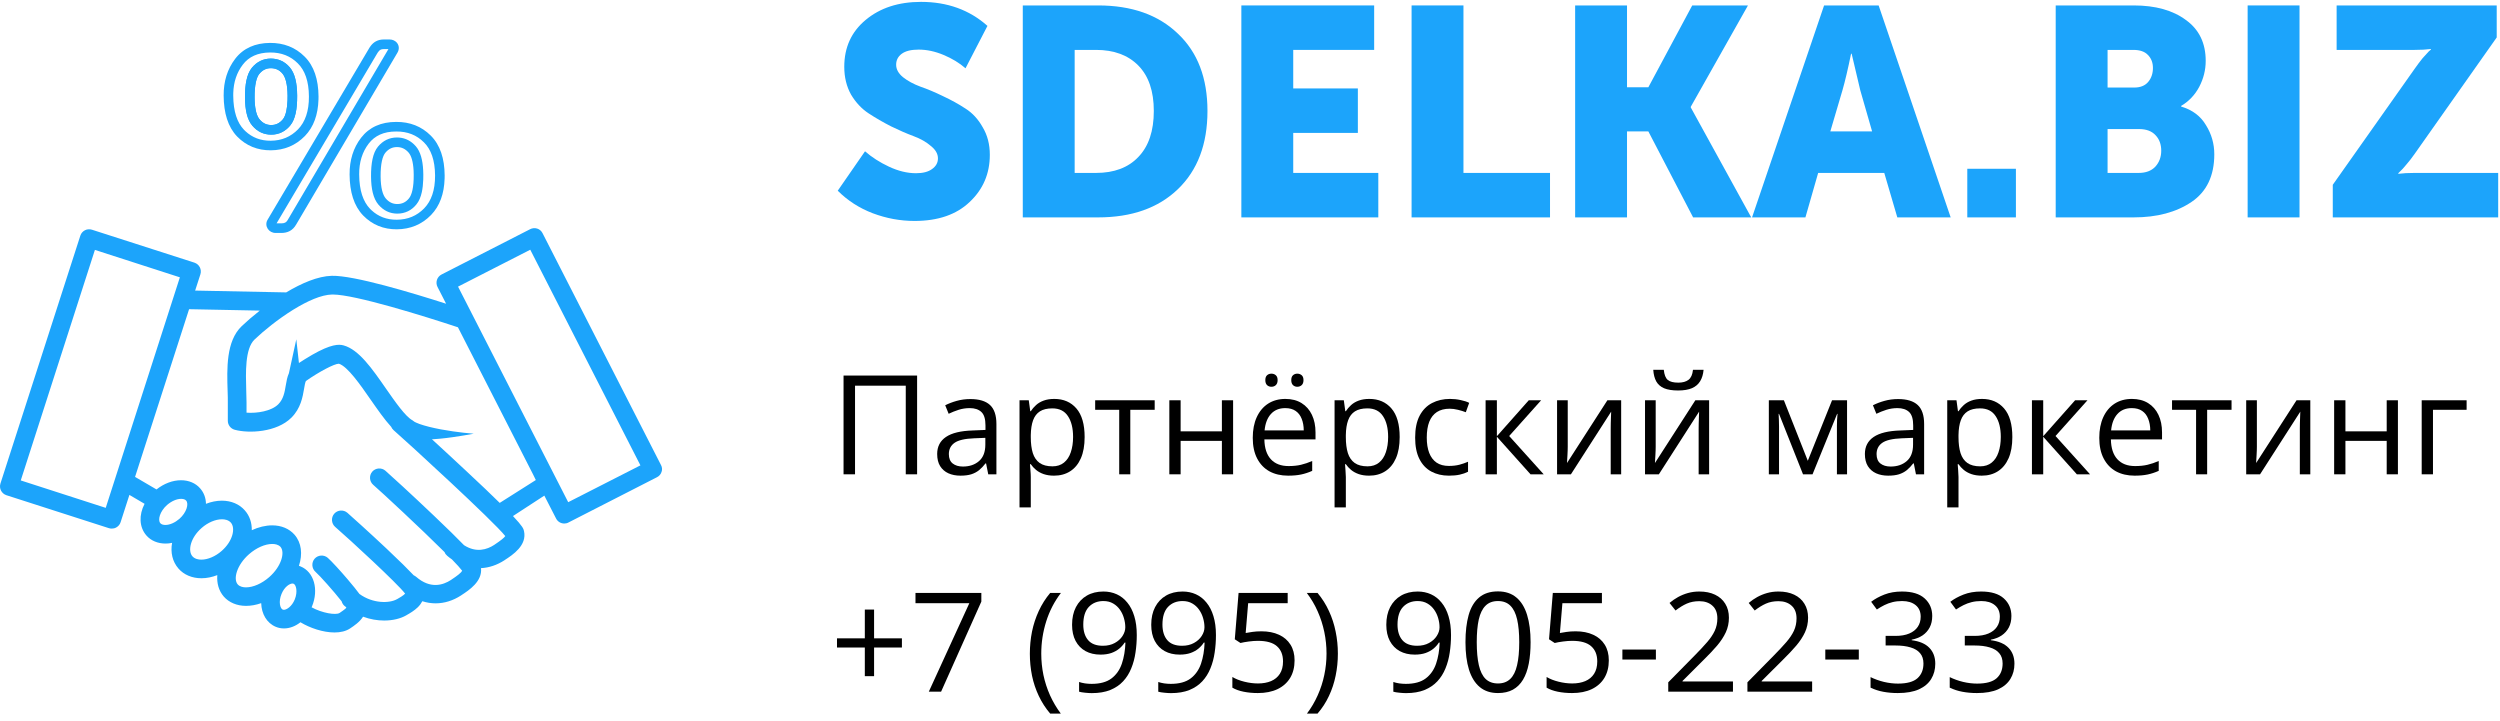 <svg width="253" height="73" viewBox="0 0 253 73" fill="none" xmlns="http://www.w3.org/2000/svg">
<path d="M27.323 4.343C28.712 4.332 29.893 4.795 30.82 5.721C31.782 6.671 32.223 8.054 32.234 9.758L32.23 10.068C32.187 11.6 31.741 12.848 30.859 13.763L30.857 13.764C29.924 14.72 28.765 15.2 27.412 15.211C26.067 15.222 24.914 14.754 24 13.816L23.998 13.814C23.07 12.851 22.644 11.439 22.634 9.672L22.634 9.671C22.624 8.236 23.009 6.993 23.798 5.956C24.622 4.873 25.831 4.354 27.323 4.343ZM27.33 5.312C26.078 5.322 25.179 5.744 24.57 6.544C23.966 7.337 23.637 8.291 23.606 9.434L23.604 9.666C23.614 11.296 24.006 12.423 24.695 13.139L24.833 13.273C25.531 13.925 26.382 14.25 27.404 14.241C28.508 14.232 29.417 13.851 30.163 13.087C30.878 12.343 31.273 11.262 31.263 9.765C31.254 8.213 30.855 7.119 30.138 6.411L30.136 6.409C29.406 5.678 28.479 5.303 27.33 5.312Z" fill="#1CA4FB"/>
<path d="M27.409 5.929C28.163 5.929 28.82 6.226 29.323 6.815C29.86 7.444 30.063 8.446 30.073 9.676C30.079 10.353 30.032 10.947 29.923 11.446C29.815 11.942 29.64 12.376 29.367 12.703C28.873 13.296 28.229 13.625 27.45 13.625C26.698 13.625 26.053 13.323 25.544 12.727C25.006 12.107 24.805 11.103 24.794 9.889C24.789 9.207 24.836 8.61 24.945 8.109C25.053 7.612 25.228 7.178 25.5 6.85C25.994 6.258 26.638 5.929 27.409 5.929ZM27.409 6.899C26.951 6.899 26.571 7.081 26.245 7.472C26.109 7.636 25.982 7.904 25.893 8.314C25.805 8.722 25.759 9.241 25.764 9.88C25.773 10.91 25.933 11.571 26.172 11.949L26.28 12.094L26.282 12.098C26.613 12.485 26.993 12.654 27.45 12.654C27.919 12.654 28.298 12.471 28.622 12.082C28.759 11.918 28.886 11.649 28.975 11.24C29.041 10.935 29.083 10.568 29.098 10.137L29.104 9.683C29.094 8.498 28.887 7.799 28.585 7.445C28.269 7.073 27.881 6.899 27.409 6.899Z" fill="#1CA4FB"/>
<path d="M27.409 5.929C28.163 5.929 28.82 6.226 29.323 6.815C29.86 7.444 30.063 8.446 30.073 9.676C30.079 10.353 30.032 10.947 29.923 11.446C29.815 11.942 29.64 12.376 29.367 12.703C28.873 13.296 28.229 13.625 27.45 13.625C26.698 13.625 26.053 13.323 25.544 12.727C25.006 12.107 24.805 11.103 24.794 9.889C24.789 9.207 24.836 8.61 24.945 8.109C25.053 7.612 25.228 7.178 25.5 6.85C25.994 6.258 26.638 5.929 27.409 5.929ZM27.409 6.899C26.951 6.899 26.571 7.081 26.245 7.472C26.109 7.636 25.982 7.904 25.893 8.314C25.805 8.722 25.759 9.241 25.764 9.88C25.773 10.91 25.933 11.571 26.172 11.949L26.28 12.094L26.282 12.098C26.613 12.485 26.993 12.654 27.45 12.654C27.919 12.654 28.298 12.471 28.622 12.082C28.759 11.918 28.886 11.649 28.975 11.24C29.041 10.935 29.083 10.568 29.098 10.137L29.104 9.683C29.094 8.498 28.887 7.799 28.585 7.445C28.269 7.073 27.881 6.899 27.409 6.899Z" fill="#1CA4FB"/>
<path d="M39.426 3.994C39.721 3.994 40.019 4.119 40.201 4.371C40.399 4.642 40.411 4.994 40.237 5.301L40.234 5.309L29.966 22.732L29.965 22.731C29.8 23.019 29.589 23.237 29.324 23.38C29.062 23.52 28.783 23.569 28.515 23.575H27.889C27.558 23.575 27.269 23.412 27.102 23.162C26.933 22.909 26.892 22.562 27.07 22.254L27.073 22.249L37.391 4.826L37.398 4.815L37.533 4.622C37.676 4.44 37.842 4.292 38.037 4.185C38.298 4.043 38.575 3.994 38.853 3.994H39.426ZM38.853 4.965C38.69 4.965 38.583 4.992 38.501 5.037C38.419 5.081 38.325 5.163 38.22 5.331L38.219 5.33L27.989 22.604H28.492C28.664 22.6 28.78 22.571 28.865 22.525C28.947 22.482 29.036 22.404 29.126 22.246L29.129 22.239L39.309 4.965H38.853Z" fill="#1CA4FB"/>
<path d="M40.091 12.338C41.478 12.327 42.659 12.79 43.585 13.715C44.547 14.666 44.988 16.049 44.999 17.753L44.995 18.063C44.952 19.595 44.507 20.842 43.624 21.757L43.622 21.759C42.689 22.715 41.53 23.194 40.167 23.206C38.822 23.217 37.67 22.748 36.755 21.811L36.753 21.809C35.816 20.837 35.389 19.425 35.378 17.657L35.379 17.656C35.368 16.223 35.753 14.967 36.544 13.939C37.367 12.87 38.573 12.338 40.087 12.338H40.091ZM40.091 13.307C38.823 13.307 37.922 13.738 37.313 14.531C36.671 15.365 36.339 16.402 36.349 17.65C36.359 19.279 36.75 20.407 37.449 21.133L37.587 21.268C38.285 21.92 39.137 22.244 40.159 22.236C41.274 22.227 42.183 21.845 42.928 21.082C43.644 20.338 44.038 19.257 44.029 17.759C44.019 16.208 43.62 15.114 42.904 14.406L42.901 14.404C42.171 13.673 41.244 13.298 40.095 13.307H40.091Z" fill="#1CA4FB"/>
<path d="M40.173 13.913C40.842 13.913 41.417 14.154 41.889 14.602L42.084 14.807L42.088 14.811C42.558 15.361 42.772 16.196 42.825 17.22L42.839 17.67L42.833 18.162C42.817 18.638 42.77 19.066 42.689 19.441C42.581 19.934 42.406 20.366 42.136 20.692C41.647 21.294 40.989 21.619 40.204 21.619C39.447 21.619 38.804 21.303 38.299 20.712C37.763 20.084 37.559 19.084 37.549 17.873C37.544 17.191 37.591 16.595 37.7 16.094C37.807 15.596 37.982 15.162 38.255 14.835C38.749 14.242 39.394 13.913 40.173 13.913ZM40.173 14.884C39.704 14.884 39.325 15.067 39 15.456C38.864 15.62 38.737 15.888 38.648 16.299C38.559 16.706 38.514 17.226 38.519 17.864C38.529 19.028 38.735 19.728 39.037 20.082C39.372 20.474 39.753 20.648 40.204 20.648C40.689 20.648 41.074 20.462 41.383 20.081L41.387 20.076C41.524 19.912 41.651 19.644 41.74 19.234C41.829 18.828 41.873 18.311 41.868 17.679L41.856 17.256C41.805 16.323 41.614 15.75 41.35 15.441C41.016 15.06 40.635 14.884 40.173 14.884Z" fill="#1CA4FB"/>
<path d="M66.899 47.075L54.902 23.592C54.789 23.367 54.594 23.203 54.359 23.131C54.124 23.06 53.868 23.08 53.653 23.193L44.685 27.779C44.225 28.014 44.041 28.577 44.276 29.038L45.146 30.737C41.666 29.621 35.821 27.861 33.589 27.912C32.176 27.942 30.518 28.659 28.962 29.591L19.749 29.406L20.281 27.758C20.435 27.267 20.169 26.745 19.677 26.581L9.297 23.244C9.062 23.172 8.806 23.193 8.591 23.305C8.376 23.418 8.202 23.612 8.13 23.848L0.043 48.938C-0.11 49.429 0.156 49.951 0.647 50.115L11.027 53.452C11.12 53.483 11.222 53.493 11.314 53.493C11.457 53.493 11.611 53.462 11.744 53.391C11.959 53.278 12.133 53.084 12.205 52.848L13.095 50.084L14.631 50.985C14.047 52.111 14.078 53.34 14.815 54.189C15.276 54.721 15.972 55.008 16.75 55.008C16.965 55.008 17.19 54.988 17.415 54.937C17.241 55.899 17.446 56.83 18.06 57.537C18.613 58.171 19.442 58.519 20.384 58.519C20.916 58.519 21.459 58.407 21.991 58.202C21.929 59.021 22.134 59.778 22.646 60.372C23.178 60.976 23.977 61.314 24.898 61.314C25.4 61.314 25.911 61.222 26.433 61.038C26.464 62.123 26.997 63.054 27.908 63.433C28.174 63.545 28.45 63.597 28.737 63.597C29.32 63.597 29.904 63.371 30.405 62.972C31.368 63.556 32.698 64.006 33.855 64.006C34.449 64.006 35.002 63.883 35.431 63.597L35.462 63.576C35.81 63.341 36.404 62.952 36.742 62.409C37.458 62.675 38.185 62.798 38.881 62.798C39.731 62.798 40.519 62.614 41.123 62.266L41.154 62.245C41.481 62.061 41.922 61.805 42.29 61.447C42.495 61.242 42.638 61.038 42.74 60.843C43.181 60.986 43.631 61.058 44.081 61.058C44.962 61.058 45.842 60.792 46.671 60.249L46.712 60.219C47.47 59.727 48.831 58.826 48.678 57.496C49.486 57.455 50.295 57.189 51.053 56.697L51.094 56.666C51.882 56.155 53.356 55.192 53.028 53.739C52.977 53.514 52.926 53.299 51.913 52.224L55.086 50.156L56.273 52.469C56.437 52.797 56.765 52.981 57.102 52.981C57.246 52.981 57.389 52.951 57.522 52.879L66.49 48.293C66.715 48.18 66.879 47.986 66.95 47.75C67.032 47.546 67.012 47.29 66.899 47.075ZM10.7 51.395L2.101 48.62L9.604 25.291L18.203 28.065L10.7 51.395ZM18.152 52.51C17.712 52.889 17.19 53.125 16.739 53.125C16.576 53.125 16.35 53.094 16.228 52.951C15.941 52.623 16.176 51.743 16.913 51.098C17.354 50.719 17.876 50.484 18.326 50.484C18.49 50.484 18.715 50.514 18.838 50.658C19.125 50.985 18.889 51.865 18.152 52.51ZM22.431 55.755C21.806 56.308 21.029 56.636 20.373 56.636C20.097 56.636 19.718 56.574 19.473 56.298C18.991 55.745 19.258 54.435 20.404 53.432C21.029 52.879 21.806 52.551 22.462 52.551C22.738 52.551 23.117 52.613 23.363 52.889C23.844 53.442 23.578 54.752 22.431 55.755ZM27.242 58.407C26.505 59.052 25.625 59.441 24.898 59.441C24.632 59.441 24.284 59.389 24.059 59.144C23.578 58.591 23.966 57.168 25.205 56.083C25.942 55.438 26.823 55.049 27.549 55.049C27.816 55.049 28.163 55.1 28.389 55.346C28.86 55.899 28.481 57.322 27.242 58.407ZM29.832 60.659C29.535 61.386 29.003 61.713 28.727 61.713C28.686 61.713 28.655 61.703 28.614 61.693C28.348 61.58 28.163 60.894 28.491 60.106C28.788 59.379 29.32 59.052 29.597 59.052C29.638 59.052 29.668 59.062 29.709 59.072C29.965 59.175 30.149 59.871 29.832 60.659ZM50.06 55.111L50.019 55.141C49.282 55.622 48.197 55.97 46.958 55.172C46.272 54.466 45.31 53.514 43.928 52.203C41.676 50.054 39.383 47.965 39.004 47.638C38.615 47.3 38.011 47.341 37.673 47.73C37.336 48.119 37.377 48.723 37.766 49.061C38.605 49.788 42.577 53.473 44.993 55.878C45.044 56.022 45.136 56.144 45.259 56.247C45.412 56.38 45.576 56.503 45.74 56.615C46.231 57.117 46.6 57.526 46.774 57.762C46.671 57.956 46.303 58.253 45.678 58.663L45.638 58.693C44.819 59.226 43.539 59.615 42.116 58.376C42.044 58.315 41.962 58.263 41.87 58.222C41.328 57.649 40.478 56.8 39.096 55.499C37.366 53.872 35.575 52.265 35.155 51.896C34.766 51.558 34.162 51.599 33.824 51.988C33.487 52.377 33.528 52.981 33.916 53.319C35.391 54.599 40.181 59.011 41 60.075C40.837 60.26 40.396 60.516 40.212 60.618L40.171 60.638C39.414 61.068 37.735 61.099 36.373 60.106C36.117 59.748 35.728 59.277 35.176 58.622C34.48 57.803 33.538 56.769 33.169 56.452C32.78 56.114 32.176 56.155 31.838 56.544C31.501 56.933 31.542 57.537 31.931 57.874C32.361 58.253 33.763 59.819 34.572 60.853C34.623 61.027 34.715 61.191 34.858 61.314C34.91 61.355 34.95 61.396 35.002 61.426C35.022 61.457 35.042 61.488 35.053 61.508C34.889 61.682 34.541 61.908 34.398 62.01L34.367 62.031C33.988 62.276 32.586 62.041 31.531 61.457C31.542 61.426 31.552 61.406 31.572 61.375C32.279 59.656 31.777 57.874 30.416 57.322C30.364 57.301 30.303 57.281 30.252 57.26C30.641 56.083 30.518 54.926 29.801 54.107C29.269 53.503 28.471 53.166 27.549 53.166C26.874 53.166 26.167 53.34 25.482 53.657C25.492 52.91 25.267 52.203 24.775 51.651C24.222 51.016 23.393 50.668 22.451 50.668C21.919 50.668 21.377 50.78 20.844 50.985C20.834 50.402 20.64 49.859 20.251 49.419C19.79 48.887 19.094 48.6 18.316 48.6C17.476 48.6 16.586 48.938 15.839 49.532L13.668 48.262L19.135 31.29L26.29 31.433C25.563 32.006 24.929 32.559 24.458 33.01C22.871 34.525 22.963 37.319 23.035 39.571C23.045 40.001 23.066 40.401 23.055 40.759C23.055 42.264 23.055 42.581 23.055 42.581C23.055 43.011 23.342 43.379 23.752 43.492C25.185 43.881 28 43.758 29.494 42.264C30.436 41.322 30.631 40.175 30.774 39.336C30.815 39.07 30.886 38.681 30.958 38.558C32.299 37.616 33.835 36.807 34.295 36.807C35.176 37.084 36.465 38.937 37.499 40.431C38.216 41.455 38.902 42.448 39.588 43.195C39.639 43.318 39.721 43.431 39.833 43.533C41.266 44.782 49.937 52.736 51.135 54.251C51.032 54.414 50.664 54.711 50.06 55.111ZM50.572 50.893C49.753 50.084 48.647 49.03 47.153 47.638C45.965 46.522 44.747 45.406 43.713 44.454C43.785 44.454 43.846 44.444 43.918 44.444C44.133 44.434 44.348 44.413 44.563 44.393C45.422 44.311 46.262 44.178 46.897 44.075C47.521 43.973 47.941 43.891 47.941 43.891C47.941 43.891 47.521 43.86 46.886 43.789C46.262 43.717 45.422 43.605 44.604 43.451C44.399 43.41 44.194 43.369 44 43.328C43.805 43.287 43.611 43.246 43.426 43.195C43.058 43.103 42.72 43.001 42.454 42.908C42.321 42.857 42.208 42.806 42.106 42.765C42.055 42.745 42.014 42.724 41.983 42.704C41.973 42.694 41.952 42.683 41.942 42.683C41.881 42.632 41.819 42.581 41.748 42.54C41.021 42.151 39.987 40.656 39.066 39.336C37.653 37.299 36.322 35.385 34.776 34.955C34.295 34.822 33.507 34.811 31.593 35.907C31.061 36.214 30.579 36.521 30.252 36.736L29.986 34.34L29.238 37.77C29.064 38.148 28.993 38.578 28.921 38.998C28.808 39.684 28.686 40.39 28.163 40.912C27.467 41.608 26.014 41.844 24.949 41.762C24.949 41.506 24.949 41.178 24.949 40.748C24.949 40.359 24.939 39.94 24.919 39.5C24.867 37.718 24.785 35.292 25.758 34.361C26.689 33.47 28.133 32.303 29.627 31.372C29.658 31.351 29.699 31.331 29.73 31.31C31.112 30.461 32.524 29.826 33.609 29.805C33.63 29.805 33.661 29.805 33.681 29.805C35.913 29.805 42.945 31.996 46.344 33.122L53.95 48.017L54.226 48.58L50.572 50.893ZM57.502 50.821L46.354 29.007L53.663 25.271L64.811 47.095L57.502 50.821Z" fill="#1CA4FB"/>
<path d="M84.78 19.3L87.54 15.31C88.22 15.91 89.03 16.43 89.97 16.87C90.91 17.31 91.82 17.53 92.7 17.53C93.4 17.53 93.94 17.39 94.32 17.11C94.72 16.83 94.92 16.47 94.92 16.03C94.92 15.57 94.68 15.15 94.2 14.77C93.74 14.37 93.16 14.04 92.46 13.78C91.76 13.52 91 13.19 90.18 12.79C89.36 12.37 88.6 11.93 87.9 11.47C87.2 11.01 86.61 10.38 86.13 9.58C85.67 8.76 85.44 7.82 85.44 6.76C85.44 4.8 86.16 3.22 87.6 2.02C89.06 0.8 90.93 0.19 93.21 0.19C95.87 0.19 98.11 1 99.93 2.62L97.71 6.91C97.09 6.37 96.35 5.92 95.49 5.56C94.63 5.2 93.79 5.02 92.97 5.02C92.21 5.02 91.64 5.16 91.26 5.44C90.88 5.72 90.69 6.09 90.69 6.55C90.69 7.01 90.92 7.43 91.38 7.81C91.86 8.19 92.45 8.51 93.15 8.77C93.85 9.01 94.61 9.33 95.43 9.73C96.25 10.11 97.01 10.53 97.71 10.99C98.41 11.43 98.99 12.06 99.45 12.88C99.93 13.68 100.17 14.61 100.17 15.67C100.17 17.57 99.49 19.16 98.13 20.44C96.79 21.72 94.93 22.36 92.55 22.36C91.11 22.36 89.7 22.1 88.32 21.58C86.96 21.06 85.78 20.3 84.78 19.3Z" fill="#1CA4FB"/>
<path d="M103.506 22V0.55H111.126C114.526 0.55 117.216 1.5 119.196 3.4C121.196 5.28 122.196 7.89 122.196 11.23C122.196 14.59 121.196 17.23 119.196 19.15C117.216 21.05 114.526 22 111.126 22H103.506ZM108.756 17.5H110.916C112.756 17.5 114.186 16.96 115.206 15.88C116.246 14.8 116.766 13.25 116.766 11.23C116.766 9.23 116.246 7.7 115.206 6.64C114.166 5.58 112.736 5.05 110.916 5.05H108.756V17.5Z" fill="#1CA4FB"/>
<path d="M125.625 22V0.55H139.065V5.05H130.875V8.95H137.415V13.45H130.875V17.5H139.485V22H125.625Z" fill="#1CA4FB"/>
<path d="M142.852 22V0.55H148.102V17.5H156.862V22H142.852Z" fill="#1CA4FB"/>
<path d="M159.404 22V0.55H164.654V8.83H166.814L171.254 0.55H176.894L171.104 10.81V10.87L177.224 22H171.344L166.814 13.3H164.654V22H159.404Z" fill="#1CA4FB"/>
<path d="M177.308 22L184.598 0.55H190.118L197.408 22H192.008L190.688 17.5H183.998L182.708 22H177.308ZM185.228 13.3H189.458L188.258 9.13L187.388 5.44H187.328C187.008 7 186.718 8.23 186.458 9.13L185.228 13.3Z" fill="#1CA4FB"/>
<path d="M199.09 22V17.08H204.01V22H199.09Z" fill="#1CA4FB"/>
<path d="M208.037 22V0.55H215.927C218.127 0.55 219.887 1.04 221.207 2.02C222.547 2.98 223.217 4.36 223.217 6.16C223.217 7.08 222.997 7.96 222.557 8.8C222.117 9.62 221.507 10.26 220.727 10.72V10.78C221.867 11.12 222.707 11.75 223.247 12.67C223.807 13.57 224.087 14.55 224.087 15.61C224.087 17.79 223.317 19.4 221.777 20.44C220.237 21.48 218.287 22 215.927 22H208.037ZM213.287 8.86H215.987C216.607 8.86 217.077 8.67 217.397 8.29C217.717 7.91 217.877 7.44 217.877 6.88C217.877 6.34 217.707 5.9 217.367 5.56C217.047 5.22 216.557 5.05 215.897 5.05H213.287V8.86ZM213.287 17.5H216.437C217.157 17.5 217.717 17.29 218.117 16.87C218.517 16.43 218.717 15.89 218.717 15.25C218.717 14.61 218.527 14.09 218.147 13.69C217.767 13.27 217.207 13.06 216.467 13.06H213.287V17.5Z" fill="#1CA4FB"/>
<path d="M227.461 22V0.55H232.711V22H227.461Z" fill="#1CA4FB"/>
<path d="M236.077 22V18.7L244.357 6.97C244.637 6.57 244.907 6.21 245.167 5.89C245.447 5.57 245.657 5.34 245.797 5.2L246.007 5.02V4.96C245.547 5.02 244.997 5.05 244.357 5.05H236.467V0.55H252.667V3.79L244.357 15.58C244.077 15.98 243.797 16.34 243.517 16.66C243.257 16.98 243.057 17.2 242.917 17.32L242.707 17.53V17.59C243.167 17.53 243.717 17.5 244.357 17.5H252.817V22H236.077Z" fill="#1CA4FB"/>
<path d="M85.367 48V38.006H92.811V48H91.663V39.031H86.529V48H85.367Z" fill="black"/>
<path d="M98.198 40.385C99.091 40.385 99.755 40.585 100.188 40.986C100.62 41.387 100.837 42.028 100.837 42.907V48H100.01L99.791 46.893H99.736C99.527 47.166 99.308 47.396 99.08 47.583C98.852 47.765 98.588 47.904 98.287 48C97.991 48.091 97.626 48.137 97.193 48.137C96.738 48.137 96.332 48.057 95.977 47.898C95.626 47.738 95.348 47.496 95.143 47.173C94.942 46.849 94.842 46.439 94.842 45.942C94.842 45.195 95.138 44.621 95.731 44.22C96.323 43.819 97.225 43.6 98.438 43.563L99.73 43.509V43.051C99.73 42.404 99.591 41.95 99.312 41.69C99.034 41.431 98.643 41.301 98.137 41.301C97.745 41.301 97.371 41.358 97.016 41.472C96.66 41.586 96.323 41.72 96.004 41.875L95.655 41.014C95.993 40.84 96.38 40.692 96.817 40.569C97.255 40.446 97.715 40.385 98.198 40.385ZM99.716 44.309L98.574 44.356C97.64 44.393 96.981 44.546 96.599 44.815C96.216 45.083 96.024 45.464 96.024 45.956C96.024 46.384 96.154 46.701 96.414 46.906C96.674 47.111 97.018 47.214 97.446 47.214C98.112 47.214 98.656 47.029 99.08 46.66C99.504 46.291 99.716 45.737 99.716 44.999V44.309Z" fill="black"/>
<path d="M106.695 40.371C107.63 40.371 108.375 40.692 108.931 41.335C109.487 41.977 109.765 42.944 109.765 44.233C109.765 45.086 109.637 45.801 109.382 46.38C109.127 46.959 108.767 47.396 108.302 47.692C107.841 47.989 107.297 48.137 106.668 48.137C106.271 48.137 105.923 48.084 105.622 47.98C105.321 47.875 105.064 47.733 104.85 47.556C104.635 47.378 104.458 47.184 104.316 46.975H104.234C104.248 47.152 104.264 47.367 104.282 47.617C104.305 47.868 104.316 48.087 104.316 48.273V51.35H103.175V40.508H104.111L104.262 41.615H104.316C104.462 41.387 104.64 41.18 104.85 40.993C105.059 40.802 105.314 40.651 105.615 40.542C105.921 40.428 106.281 40.371 106.695 40.371ZM106.497 41.328C105.978 41.328 105.558 41.428 105.239 41.629C104.925 41.829 104.695 42.13 104.549 42.531C104.403 42.928 104.326 43.427 104.316 44.028V44.247C104.316 44.88 104.385 45.416 104.521 45.853C104.663 46.291 104.893 46.624 105.212 46.852C105.535 47.079 105.968 47.193 106.511 47.193C106.976 47.193 107.363 47.068 107.673 46.817C107.983 46.567 108.213 46.218 108.363 45.772C108.518 45.32 108.596 44.803 108.596 44.22C108.596 43.336 108.423 42.634 108.076 42.114C107.734 41.59 107.208 41.328 106.497 41.328Z" fill="black"/>
<path d="M116.854 41.472H114.386V48H113.265V41.472H110.831V40.508H116.854V41.472Z" fill="black"/>
<path d="M119.479 40.508V43.652H123.655V40.508H124.79V48H123.655V44.616H119.479V48H118.337V40.508H119.479Z" fill="black"/>
<path d="M130.081 40.371C130.719 40.371 131.266 40.512 131.722 40.795C132.177 41.078 132.526 41.474 132.768 41.984C133.009 42.49 133.13 43.083 133.13 43.762V44.466H127.955C127.969 45.345 128.188 46.015 128.611 46.476C129.035 46.936 129.632 47.166 130.402 47.166C130.876 47.166 131.296 47.123 131.66 47.036C132.025 46.95 132.403 46.822 132.795 46.653V47.651C132.417 47.82 132.041 47.943 131.667 48.02C131.298 48.098 130.86 48.137 130.354 48.137C129.634 48.137 129.006 47.991 128.468 47.699C127.935 47.403 127.52 46.97 127.224 46.4C126.927 45.831 126.779 45.133 126.779 44.309C126.779 43.502 126.914 42.805 127.183 42.217C127.456 41.624 127.839 41.169 128.331 40.85C128.828 40.531 129.411 40.371 130.081 40.371ZM130.067 41.301C129.461 41.301 128.978 41.499 128.618 41.895C128.258 42.292 128.044 42.846 127.976 43.557H131.94C131.936 43.11 131.865 42.718 131.729 42.381C131.596 42.039 131.394 41.775 131.12 41.588C130.847 41.397 130.496 41.301 130.067 41.301ZM128.051 38.471C128.051 38.243 128.11 38.077 128.229 37.972C128.347 37.867 128.493 37.815 128.666 37.815C128.844 37.815 128.992 37.867 129.11 37.972C129.233 38.077 129.295 38.243 129.295 38.471C129.295 38.694 129.233 38.863 129.11 38.977C128.992 39.086 128.844 39.141 128.666 39.141C128.493 39.141 128.347 39.086 128.229 38.977C128.11 38.863 128.051 38.694 128.051 38.471ZM130.676 38.471C130.676 38.243 130.735 38.077 130.854 37.972C130.972 37.867 131.116 37.815 131.284 37.815C131.457 37.815 131.605 37.867 131.729 37.972C131.852 38.077 131.913 38.243 131.913 38.471C131.913 38.694 131.852 38.863 131.729 38.977C131.605 39.086 131.457 39.141 131.284 39.141C131.116 39.141 130.972 39.086 130.854 38.977C130.735 38.863 130.676 38.694 130.676 38.471Z" fill="black"/>
<path d="M138.578 40.371C139.512 40.371 140.257 40.692 140.813 41.335C141.369 41.977 141.647 42.944 141.647 44.233C141.647 45.086 141.52 45.801 141.265 46.38C141.009 46.959 140.649 47.396 140.185 47.692C139.724 47.989 139.18 48.137 138.551 48.137C138.154 48.137 137.806 48.084 137.505 47.98C137.204 47.875 136.947 47.733 136.732 47.556C136.518 47.378 136.34 47.184 136.199 46.975H136.117C136.131 47.152 136.147 47.367 136.165 47.617C136.188 47.868 136.199 48.087 136.199 48.273V51.35H135.058V40.508H135.994L136.145 41.615H136.199C136.345 41.387 136.523 41.18 136.732 40.993C136.942 40.802 137.197 40.651 137.498 40.542C137.803 40.428 138.163 40.371 138.578 40.371ZM138.38 41.328C137.86 41.328 137.441 41.428 137.122 41.629C136.808 41.829 136.577 42.13 136.432 42.531C136.286 42.928 136.208 43.427 136.199 44.028V44.247C136.199 44.88 136.268 45.416 136.404 45.853C136.546 46.291 136.776 46.624 137.095 46.852C137.418 47.079 137.851 47.193 138.394 47.193C138.858 47.193 139.246 47.068 139.556 46.817C139.866 46.567 140.096 46.218 140.246 45.772C140.401 45.32 140.479 44.803 140.479 44.22C140.479 43.336 140.305 42.634 139.959 42.114C139.617 41.59 139.091 41.328 138.38 41.328Z" fill="black"/>
<path d="M146.631 48.137C145.956 48.137 145.362 47.998 144.847 47.72C144.332 47.442 143.931 47.018 143.644 46.448C143.356 45.879 143.213 45.161 143.213 44.295C143.213 43.388 143.363 42.648 143.664 42.073C143.969 41.495 144.389 41.066 144.922 40.788C145.455 40.51 146.061 40.371 146.74 40.371C147.114 40.371 147.474 40.41 147.82 40.487C148.171 40.56 148.458 40.654 148.682 40.768L148.34 41.718C148.112 41.627 147.848 41.545 147.547 41.472C147.251 41.399 146.973 41.362 146.713 41.362C146.193 41.362 145.76 41.474 145.414 41.697C145.072 41.921 144.815 42.249 144.642 42.682C144.473 43.115 144.389 43.648 144.389 44.281C144.389 44.887 144.471 45.405 144.635 45.833C144.803 46.261 145.052 46.59 145.38 46.817C145.713 47.041 146.127 47.152 146.624 47.152C147.021 47.152 147.378 47.111 147.697 47.029C148.016 46.943 148.306 46.843 148.565 46.728V47.74C148.315 47.868 148.035 47.966 147.725 48.034C147.419 48.102 147.055 48.137 146.631 48.137Z" fill="black"/>
<path d="M154.711 40.508H155.962L152.729 44.124L156.222 48H154.889L151.484 44.199V48H150.343V40.508H151.484V44.145L154.711 40.508Z" fill="black"/>
<path d="M158.655 40.508V45.218C158.655 45.309 158.653 45.427 158.648 45.573C158.644 45.715 158.637 45.867 158.628 46.031C158.619 46.191 158.61 46.346 158.601 46.496C158.596 46.642 158.589 46.763 158.58 46.858L162.668 40.508H164.062V48H163.003V43.406C163.003 43.26 163.005 43.074 163.01 42.846C163.014 42.618 163.021 42.395 163.03 42.176C163.039 41.953 163.046 41.779 163.051 41.656L158.977 48H157.575V40.508H158.655Z" fill="black"/>
<path d="M167.556 40.508V45.218C167.556 45.309 167.553 45.427 167.549 45.573C167.544 45.715 167.537 45.867 167.528 46.031C167.519 46.191 167.51 46.346 167.501 46.496C167.496 46.642 167.49 46.763 167.48 46.858L171.568 40.508H172.963V48H171.903V43.406C171.903 43.26 171.906 43.074 171.91 42.846C171.915 42.618 171.922 42.395 171.931 42.176C171.94 41.953 171.947 41.779 171.951 41.656L167.877 48H166.476V40.508H167.556ZM172.402 37.425C172.361 37.885 172.245 38.27 172.054 38.58C171.867 38.89 171.591 39.125 171.227 39.284C170.862 39.439 170.395 39.517 169.825 39.517C169.237 39.517 168.763 39.441 168.403 39.291C168.048 39.136 167.784 38.904 167.61 38.594C167.442 38.284 167.341 37.894 167.31 37.425H168.376C168.426 37.926 168.561 38.268 168.779 38.45C168.998 38.633 169.354 38.724 169.846 38.724C170.283 38.724 170.627 38.628 170.878 38.437C171.129 38.245 171.279 37.908 171.329 37.425H172.402Z" fill="black"/>
<path d="M186.922 40.508V48H185.896V43.119C185.896 42.919 185.901 42.716 185.91 42.511C185.924 42.301 185.94 42.092 185.958 41.882H185.917L183.429 48H182.465L180.038 41.882H179.997C180.011 42.092 180.02 42.301 180.024 42.511C180.034 42.716 180.038 42.932 180.038 43.16V48H179.006V40.508H180.53L182.95 46.633L185.404 40.508H186.922Z" fill="black"/>
<path d="M192.083 40.385C192.976 40.385 193.639 40.585 194.072 40.986C194.505 41.387 194.722 42.028 194.722 42.907V48H193.895L193.676 46.893H193.621C193.411 47.166 193.193 47.396 192.965 47.583C192.737 47.765 192.473 47.904 192.172 48C191.876 48.091 191.511 48.137 191.078 48.137C190.622 48.137 190.217 48.057 189.861 47.898C189.51 47.738 189.232 47.496 189.027 47.173C188.827 46.849 188.727 46.439 188.727 45.942C188.727 45.195 189.023 44.621 189.615 44.22C190.208 43.819 191.11 43.6 192.322 43.563L193.614 43.509V43.051C193.614 42.404 193.475 41.95 193.197 41.69C192.919 41.431 192.527 41.301 192.021 41.301C191.63 41.301 191.256 41.358 190.9 41.472C190.545 41.586 190.208 41.72 189.889 41.875L189.54 41.014C189.877 40.84 190.265 40.692 190.702 40.569C191.14 40.446 191.6 40.385 192.083 40.385ZM193.601 44.309L192.459 44.356C191.525 44.393 190.866 44.546 190.483 44.815C190.101 45.083 189.909 45.464 189.909 45.956C189.909 46.384 190.039 46.701 190.299 46.906C190.559 47.111 190.903 47.214 191.331 47.214C191.996 47.214 192.541 47.029 192.965 46.66C193.389 46.291 193.601 45.737 193.601 44.999V44.309Z" fill="black"/>
<path d="M200.58 40.371C201.514 40.371 202.259 40.692 202.815 41.335C203.371 41.977 203.649 42.944 203.649 44.233C203.649 45.086 203.522 45.801 203.267 46.38C203.011 46.959 202.651 47.396 202.187 47.692C201.726 47.989 201.182 48.137 200.553 48.137C200.156 48.137 199.808 48.084 199.507 47.98C199.206 47.875 198.949 47.733 198.734 47.556C198.52 47.378 198.342 47.184 198.201 46.975H198.119C198.133 47.152 198.149 47.367 198.167 47.617C198.19 47.868 198.201 48.087 198.201 48.273V51.35H197.06V40.508H197.996L198.146 41.615H198.201C198.347 41.387 198.525 41.18 198.734 40.993C198.944 40.802 199.199 40.651 199.5 40.542C199.805 40.428 200.165 40.371 200.58 40.371ZM200.382 41.328C199.862 41.328 199.443 41.428 199.124 41.629C198.81 41.829 198.579 42.13 198.434 42.531C198.288 42.928 198.21 43.427 198.201 44.028V44.247C198.201 44.88 198.27 45.416 198.406 45.853C198.548 46.291 198.778 46.624 199.097 46.852C199.42 47.079 199.853 47.193 200.396 47.193C200.86 47.193 201.248 47.068 201.558 46.817C201.868 46.567 202.098 46.218 202.248 45.772C202.403 45.32 202.48 44.803 202.48 44.22C202.48 43.336 202.307 42.634 201.961 42.114C201.619 41.59 201.093 41.328 200.382 41.328Z" fill="black"/>
<path d="M210 40.508H211.251L208.018 44.124L211.511 48H210.178L206.773 44.199V48H205.632V40.508H206.773V44.145L210 40.508Z" fill="black"/>
<path d="M215.749 40.371C216.387 40.371 216.934 40.512 217.39 40.795C217.845 41.078 218.194 41.474 218.436 41.984C218.677 42.49 218.798 43.083 218.798 43.762V44.466H213.623C213.637 45.345 213.855 46.015 214.279 46.476C214.703 46.936 215.3 47.166 216.07 47.166C216.544 47.166 216.964 47.123 217.328 47.036C217.693 46.95 218.071 46.822 218.463 46.653V47.651C218.085 47.82 217.709 47.943 217.335 48.02C216.966 48.098 216.528 48.137 216.022 48.137C215.302 48.137 214.674 47.991 214.136 47.699C213.603 47.403 213.188 46.97 212.892 46.4C212.595 45.831 212.447 45.133 212.447 44.309C212.447 43.502 212.582 42.805 212.851 42.217C213.124 41.624 213.507 41.169 213.999 40.85C214.496 40.531 215.079 40.371 215.749 40.371ZM215.735 41.301C215.129 41.301 214.646 41.499 214.286 41.895C213.926 42.292 213.712 42.846 213.644 43.557H217.608C217.604 43.11 217.533 42.718 217.396 42.381C217.264 42.039 217.062 41.775 216.788 41.588C216.515 41.397 216.164 41.301 215.735 41.301Z" fill="black"/>
<path d="M225.832 41.472H223.364V48H222.243V41.472H219.81V40.508H225.832V41.472Z" fill="black"/>
<path d="M228.396 40.508V45.218C228.396 45.309 228.393 45.427 228.389 45.573C228.384 45.715 228.377 45.867 228.368 46.031C228.359 46.191 228.35 46.346 228.341 46.496C228.336 46.642 228.329 46.763 228.32 46.858L232.408 40.508H233.803V48H232.743V43.406C232.743 43.26 232.745 43.074 232.75 42.846C232.755 42.618 232.761 42.395 232.771 42.176C232.78 41.953 232.786 41.779 232.791 41.656L228.717 48H227.315V40.508H228.396Z" fill="black"/>
<path d="M237.357 40.508V43.652H241.534V40.508H242.669V48H241.534V44.616H237.357V48H236.216V40.508H237.357Z" fill="black"/>
<path d="M249.621 40.508V41.472H246.217V48H245.075V40.508H249.621Z" fill="black"/>
<path d="M88.457 64.6H91.273V65.529H88.457V68.428H87.52V65.529H84.704V64.6H87.52V61.688H88.457V64.6Z" fill="black"/>
<path d="M93.994 70L98.096 61.045H92.647V60.006H99.312V60.881L95.238 70H93.994Z" fill="black"/>
<path d="M104.221 66.165C104.221 65.395 104.294 64.645 104.439 63.916C104.59 63.187 104.818 62.492 105.123 61.831C105.428 61.17 105.813 60.562 106.278 60.006H107.365C106.704 60.872 106.208 61.833 105.875 62.891C105.542 63.948 105.376 65.035 105.376 66.151C105.376 66.88 105.449 67.601 105.595 68.311C105.745 69.018 105.966 69.699 106.258 70.356C106.554 71.012 106.919 71.632 107.352 72.215H106.278C105.813 71.668 105.428 71.071 105.123 70.424C104.818 69.781 104.59 69.1 104.439 68.38C104.294 67.66 104.221 66.922 104.221 66.165Z" fill="black"/>
<path d="M115.042 64.265C115.042 64.871 114.999 65.461 114.912 66.035C114.83 66.609 114.687 67.145 114.481 67.642C114.281 68.138 114.007 68.574 113.661 68.947C113.315 69.321 112.88 69.615 112.355 69.829C111.836 70.039 111.214 70.144 110.489 70.144C110.293 70.144 110.07 70.13 109.819 70.103C109.569 70.08 109.364 70.046 109.204 70V69.016C109.373 69.075 109.571 69.123 109.799 69.159C110.027 69.191 110.25 69.207 110.469 69.207C111.321 69.207 111.991 69.025 112.479 68.66C112.966 68.291 113.317 67.792 113.531 67.163C113.745 66.53 113.866 65.819 113.894 65.03H113.812C113.675 65.249 113.495 65.452 113.271 65.639C113.053 65.821 112.786 65.969 112.472 66.083C112.157 66.192 111.79 66.247 111.371 66.247C110.792 66.247 110.286 66.129 109.854 65.892C109.425 65.655 109.09 65.311 108.849 64.859C108.612 64.408 108.493 63.864 108.493 63.226C108.493 62.537 108.623 61.943 108.883 61.441C109.147 60.936 109.516 60.546 109.99 60.273C110.464 59.999 111.022 59.862 111.665 59.862C112.157 59.862 112.608 59.956 113.019 60.143C113.429 60.329 113.784 60.61 114.085 60.983C114.39 61.352 114.625 61.811 114.789 62.357C114.958 62.904 115.042 63.54 115.042 64.265ZM111.665 60.826C111.059 60.826 110.567 61.024 110.188 61.421C109.815 61.817 109.628 62.414 109.628 63.212C109.628 63.873 109.79 64.394 110.113 64.777C110.437 65.16 110.936 65.352 111.61 65.352C112.075 65.352 112.476 65.258 112.813 65.071C113.155 64.884 113.417 64.647 113.6 64.36C113.786 64.073 113.88 63.779 113.88 63.478C113.88 63.178 113.834 62.872 113.743 62.562C113.657 62.253 113.522 61.968 113.34 61.708C113.158 61.444 112.927 61.232 112.649 61.072C112.371 60.908 112.043 60.826 111.665 60.826Z" fill="black"/>
<path d="M123.054 64.265C123.054 64.871 123.01 65.461 122.924 66.035C122.842 66.609 122.698 67.145 122.493 67.642C122.293 68.138 122.019 68.574 121.673 68.947C121.326 69.321 120.891 69.615 120.367 69.829C119.848 70.039 119.226 70.144 118.501 70.144C118.305 70.144 118.082 70.13 117.831 70.103C117.58 70.08 117.375 70.046 117.216 70V69.016C117.384 69.075 117.583 69.123 117.811 69.159C118.038 69.191 118.262 69.207 118.48 69.207C119.333 69.207 120.003 69.025 120.49 68.66C120.978 68.291 121.329 67.792 121.543 67.163C121.757 66.53 121.878 65.819 121.905 65.03H121.823C121.687 65.249 121.507 65.452 121.283 65.639C121.064 65.821 120.798 65.969 120.483 66.083C120.169 66.192 119.802 66.247 119.383 66.247C118.804 66.247 118.298 66.129 117.865 65.892C117.437 65.655 117.102 65.311 116.86 64.859C116.623 64.408 116.505 63.864 116.505 63.226C116.505 62.537 116.635 61.943 116.895 61.441C117.159 60.936 117.528 60.546 118.002 60.273C118.476 59.999 119.034 59.862 119.677 59.862C120.169 59.862 120.62 59.956 121.03 60.143C121.44 60.329 121.796 60.61 122.097 60.983C122.402 61.352 122.637 61.811 122.801 62.357C122.969 62.904 123.054 63.54 123.054 64.265ZM119.677 60.826C119.071 60.826 118.578 61.024 118.2 61.421C117.826 61.817 117.64 62.414 117.64 63.212C117.64 63.873 117.801 64.394 118.125 64.777C118.449 65.16 118.948 65.352 119.622 65.352C120.087 65.352 120.488 65.258 120.825 65.071C121.167 64.884 121.429 64.647 121.611 64.36C121.798 64.073 121.892 63.779 121.892 63.478C121.892 63.178 121.846 62.872 121.755 62.562C121.668 62.253 121.534 61.968 121.352 61.708C121.169 61.444 120.939 61.232 120.661 61.072C120.383 60.908 120.055 60.826 119.677 60.826Z" fill="black"/>
<path d="M127.661 63.889C128.34 63.889 128.93 64.005 129.432 64.237C129.933 64.465 130.32 64.798 130.594 65.235C130.872 65.673 131.011 66.204 131.011 66.828C131.011 67.512 130.863 68.102 130.566 68.599C130.27 69.091 129.844 69.471 129.288 69.74C128.732 70.005 128.067 70.137 127.292 70.137C126.772 70.137 126.289 70.091 125.843 70C125.396 69.909 125.02 69.772 124.715 69.59V68.51C125.048 68.71 125.451 68.87 125.925 68.988C126.399 69.107 126.859 69.166 127.306 69.166C127.812 69.166 128.254 69.086 128.632 68.927C129.015 68.763 129.311 68.517 129.521 68.189C129.735 67.856 129.842 67.439 129.842 66.938C129.842 66.272 129.637 65.759 129.227 65.399C128.821 65.035 128.178 64.853 127.299 64.853C127.016 64.853 126.706 64.875 126.369 64.921C126.032 64.966 125.754 65.017 125.535 65.071L124.961 64.695L125.344 60.006H130.313V61.045H126.314L126.062 64.06C126.235 64.023 126.458 63.987 126.731 63.95C127.005 63.909 127.315 63.889 127.661 63.889Z" fill="black"/>
<path d="M135.393 66.151C135.393 66.912 135.317 67.655 135.167 68.38C135.021 69.1 134.796 69.784 134.49 70.431C134.189 71.078 133.804 71.672 133.335 72.215H132.262C132.699 71.636 133.064 71.016 133.355 70.356C133.652 69.695 133.873 69.011 134.019 68.305C134.169 67.594 134.244 66.874 134.244 66.144C134.244 65.402 134.169 64.67 134.019 63.95C133.868 63.23 133.645 62.537 133.349 61.872C133.057 61.207 132.69 60.585 132.248 60.006H133.335C133.804 60.566 134.189 61.177 134.49 61.838C134.796 62.494 135.021 63.187 135.167 63.916C135.317 64.641 135.393 65.386 135.393 66.151Z" fill="black"/>
<path d="M146.843 64.265C146.843 64.871 146.799 65.461 146.713 66.035C146.631 66.609 146.487 67.145 146.282 67.642C146.082 68.138 145.808 68.574 145.462 68.947C145.116 69.321 144.68 69.615 144.156 69.829C143.637 70.039 143.015 70.144 142.29 70.144C142.094 70.144 141.871 70.13 141.62 70.103C141.369 70.08 141.164 70.046 141.005 70V69.016C141.174 69.075 141.372 69.123 141.6 69.159C141.827 69.191 142.051 69.207 142.27 69.207C143.122 69.207 143.792 69.025 144.279 68.66C144.767 68.291 145.118 67.792 145.332 67.163C145.546 66.53 145.667 65.819 145.694 65.03H145.612C145.476 65.249 145.296 65.452 145.072 65.639C144.854 65.821 144.587 65.969 144.272 66.083C143.958 66.192 143.591 66.247 143.172 66.247C142.593 66.247 142.087 66.129 141.654 65.892C141.226 65.655 140.891 65.311 140.649 64.859C140.412 64.408 140.294 63.864 140.294 63.226C140.294 62.537 140.424 61.943 140.684 61.441C140.948 60.936 141.317 60.546 141.791 60.273C142.265 59.999 142.823 59.862 143.466 59.862C143.958 59.862 144.409 59.956 144.819 60.143C145.229 60.329 145.585 60.61 145.886 60.983C146.191 61.352 146.426 61.811 146.59 62.357C146.758 62.904 146.843 63.54 146.843 64.265ZM143.466 60.826C142.86 60.826 142.368 61.024 141.989 61.421C141.616 61.817 141.429 62.414 141.429 63.212C141.429 63.873 141.59 64.394 141.914 64.777C142.238 65.16 142.737 65.352 143.411 65.352C143.876 65.352 144.277 65.258 144.614 65.071C144.956 64.884 145.218 64.647 145.4 64.36C145.587 64.073 145.681 63.779 145.681 63.478C145.681 63.178 145.635 62.872 145.544 62.562C145.457 62.253 145.323 61.968 145.141 61.708C144.958 61.444 144.728 61.232 144.45 61.072C144.172 60.908 143.844 60.826 143.466 60.826Z" fill="black"/>
<path d="M154.896 64.989C154.896 65.8 154.834 66.525 154.711 67.163C154.588 67.801 154.394 68.341 154.13 68.783C153.866 69.225 153.524 69.562 153.104 69.795C152.685 70.023 152.182 70.137 151.594 70.137C150.851 70.137 150.236 69.934 149.748 69.528C149.265 69.123 148.903 68.537 148.661 67.772C148.424 67.001 148.306 66.074 148.306 64.989C148.306 63.923 148.413 63.007 148.627 62.241C148.846 61.471 149.197 60.881 149.68 60.471C150.163 60.056 150.801 59.849 151.594 59.849C152.346 59.849 152.965 60.054 153.453 60.464C153.941 60.87 154.303 61.457 154.54 62.227C154.777 62.993 154.896 63.914 154.896 64.989ZM149.447 64.989C149.447 65.919 149.518 66.694 149.659 67.314C149.8 67.933 150.028 68.398 150.343 68.708C150.662 69.013 151.079 69.166 151.594 69.166C152.109 69.166 152.523 69.013 152.838 68.708C153.157 68.403 153.387 67.94 153.528 67.32C153.674 66.701 153.747 65.924 153.747 64.989C153.747 64.073 153.676 63.308 153.535 62.692C153.394 62.073 153.166 61.608 152.852 61.298C152.537 60.983 152.118 60.826 151.594 60.826C151.07 60.826 150.65 60.983 150.336 61.298C150.021 61.608 149.794 62.073 149.652 62.692C149.516 63.308 149.447 64.073 149.447 64.989Z" fill="black"/>
<path d="M159.462 63.889C160.141 63.889 160.731 64.005 161.232 64.237C161.734 64.465 162.121 64.798 162.395 65.235C162.673 65.673 162.812 66.204 162.812 66.828C162.812 67.512 162.663 68.102 162.367 68.599C162.071 69.091 161.645 69.471 161.089 69.74C160.533 70.005 159.868 70.137 159.093 70.137C158.573 70.137 158.09 70.091 157.644 70C157.197 69.909 156.821 69.772 156.516 69.59V68.51C156.848 68.71 157.252 68.87 157.726 68.988C158.2 69.107 158.66 69.166 159.106 69.166C159.612 69.166 160.054 69.086 160.433 68.927C160.815 68.763 161.112 68.517 161.321 68.189C161.535 67.856 161.643 67.439 161.643 66.938C161.643 66.272 161.438 65.759 161.027 65.399C160.622 65.035 159.979 64.853 159.1 64.853C158.817 64.853 158.507 64.875 158.17 64.921C157.833 64.966 157.555 65.017 157.336 65.071L156.762 64.695L157.145 60.006H162.114V61.045H158.115L157.862 64.06C158.035 64.023 158.259 63.987 158.532 63.95C158.806 63.909 159.116 63.889 159.462 63.889Z" fill="black"/>
<path d="M164.186 66.746V65.734H167.576V66.746H164.186Z" fill="black"/>
<path d="M175.376 70H168.827V69.05L171.5 66.336C171.997 65.835 172.414 65.388 172.751 64.996C173.093 64.604 173.353 64.219 173.53 63.841C173.708 63.458 173.797 63.039 173.797 62.583C173.797 62.018 173.628 61.587 173.291 61.291C172.958 60.99 172.519 60.84 171.972 60.84C171.493 60.84 171.069 60.922 170.7 61.086C170.331 61.25 169.953 61.482 169.565 61.783L168.957 61.018C169.221 60.794 169.508 60.596 169.818 60.423C170.133 60.25 170.468 60.113 170.823 60.013C171.183 59.912 171.566 59.862 171.972 59.862C172.587 59.862 173.118 59.969 173.564 60.184C174.011 60.398 174.355 60.703 174.597 61.1C174.843 61.496 174.966 61.968 174.966 62.515C174.966 63.043 174.861 63.535 174.651 63.991C174.442 64.442 174.148 64.891 173.77 65.338C173.391 65.78 172.949 66.249 172.443 66.746L170.27 68.913V68.961H175.376V70Z" fill="black"/>
<path d="M183.388 70H176.839V69.05L179.512 66.336C180.008 65.835 180.425 65.388 180.763 64.996C181.104 64.604 181.364 64.219 181.542 63.841C181.72 63.458 181.809 63.039 181.809 62.583C181.809 62.018 181.64 61.587 181.303 61.291C180.97 60.99 180.53 60.84 179.983 60.84C179.505 60.84 179.081 60.922 178.712 61.086C178.343 61.25 177.965 61.482 177.577 61.783L176.969 61.018C177.233 60.794 177.52 60.596 177.83 60.423C178.145 60.25 178.479 60.113 178.835 60.013C179.195 59.912 179.578 59.862 179.983 59.862C180.599 59.862 181.13 59.969 181.576 60.184C182.023 60.398 182.367 60.703 182.608 61.1C182.854 61.496 182.978 61.968 182.978 62.515C182.978 63.043 182.873 63.535 182.663 63.991C182.453 64.442 182.16 64.891 181.781 65.338C181.403 65.78 180.961 66.249 180.455 66.746L178.281 68.913V68.961H183.388V70Z" fill="black"/>
<path d="M184.721 66.746V65.734H188.111V66.746H184.721Z" fill="black"/>
<path d="M195.542 62.337C195.542 62.783 195.455 63.171 195.282 63.499C195.109 63.827 194.868 64.096 194.558 64.306C194.248 64.511 193.883 64.654 193.464 64.736V64.791C194.257 64.891 194.852 65.147 195.248 65.557C195.649 65.967 195.85 66.505 195.85 67.17C195.85 67.749 195.713 68.261 195.439 68.708C195.171 69.155 194.756 69.505 194.195 69.761C193.639 70.011 192.926 70.137 192.056 70.137C191.527 70.137 191.037 70.093 190.586 70.007C190.139 69.925 189.711 69.786 189.301 69.59V68.523C189.715 68.728 190.167 68.89 190.654 69.009C191.142 69.123 191.614 69.18 192.069 69.18C192.981 69.18 193.639 69 194.045 68.64C194.451 68.275 194.653 67.778 194.653 67.149C194.653 66.716 194.539 66.368 194.312 66.103C194.088 65.835 193.765 65.639 193.341 65.516C192.922 65.388 192.416 65.324 191.823 65.324H190.825V64.353H191.83C192.372 64.353 192.833 64.274 193.211 64.114C193.589 63.955 193.876 63.731 194.072 63.444C194.273 63.153 194.373 62.809 194.373 62.412C194.373 61.906 194.204 61.517 193.867 61.243C193.53 60.965 193.072 60.826 192.493 60.826C192.138 60.826 191.814 60.863 191.522 60.936C191.231 61.008 190.957 61.109 190.702 61.236C190.447 61.364 190.192 61.512 189.937 61.681L189.362 60.901C189.727 60.619 190.171 60.375 190.695 60.17C191.219 59.965 191.814 59.862 192.479 59.862C193.5 59.862 194.266 60.095 194.776 60.56C195.287 61.024 195.542 61.617 195.542 62.337Z" fill="black"/>
<path d="M203.554 62.337C203.554 62.783 203.467 63.171 203.294 63.499C203.121 63.827 202.879 64.096 202.569 64.306C202.259 64.511 201.895 64.654 201.476 64.736V64.791C202.269 64.891 202.863 65.147 203.26 65.557C203.661 65.967 203.861 66.505 203.861 67.17C203.861 67.749 203.725 68.261 203.451 68.708C203.182 69.155 202.768 69.505 202.207 69.761C201.651 70.011 200.938 70.137 200.067 70.137C199.539 70.137 199.049 70.093 198.598 70.007C198.151 69.925 197.723 69.786 197.312 69.59V68.523C197.727 68.728 198.178 68.89 198.666 69.009C199.154 69.123 199.625 69.18 200.081 69.18C200.993 69.18 201.651 69 202.057 68.64C202.462 68.275 202.665 67.778 202.665 67.149C202.665 66.716 202.551 66.368 202.323 66.103C202.1 65.835 201.776 65.639 201.353 65.516C200.933 65.388 200.427 65.324 199.835 65.324H198.837V64.353H199.842C200.384 64.353 200.844 64.274 201.223 64.114C201.601 63.955 201.888 63.731 202.084 63.444C202.285 63.153 202.385 62.809 202.385 62.412C202.385 61.906 202.216 61.517 201.879 61.243C201.542 60.965 201.084 60.826 200.505 60.826C200.149 60.826 199.826 60.863 199.534 60.936C199.243 61.008 198.969 61.109 198.714 61.236C198.459 61.364 198.203 61.512 197.948 61.681L197.374 60.901C197.739 60.619 198.183 60.375 198.707 60.17C199.231 59.965 199.826 59.862 200.491 59.862C201.512 59.862 202.278 60.095 202.788 60.56C203.299 61.024 203.554 61.617 203.554 62.337Z" fill="black"/>
</svg>
